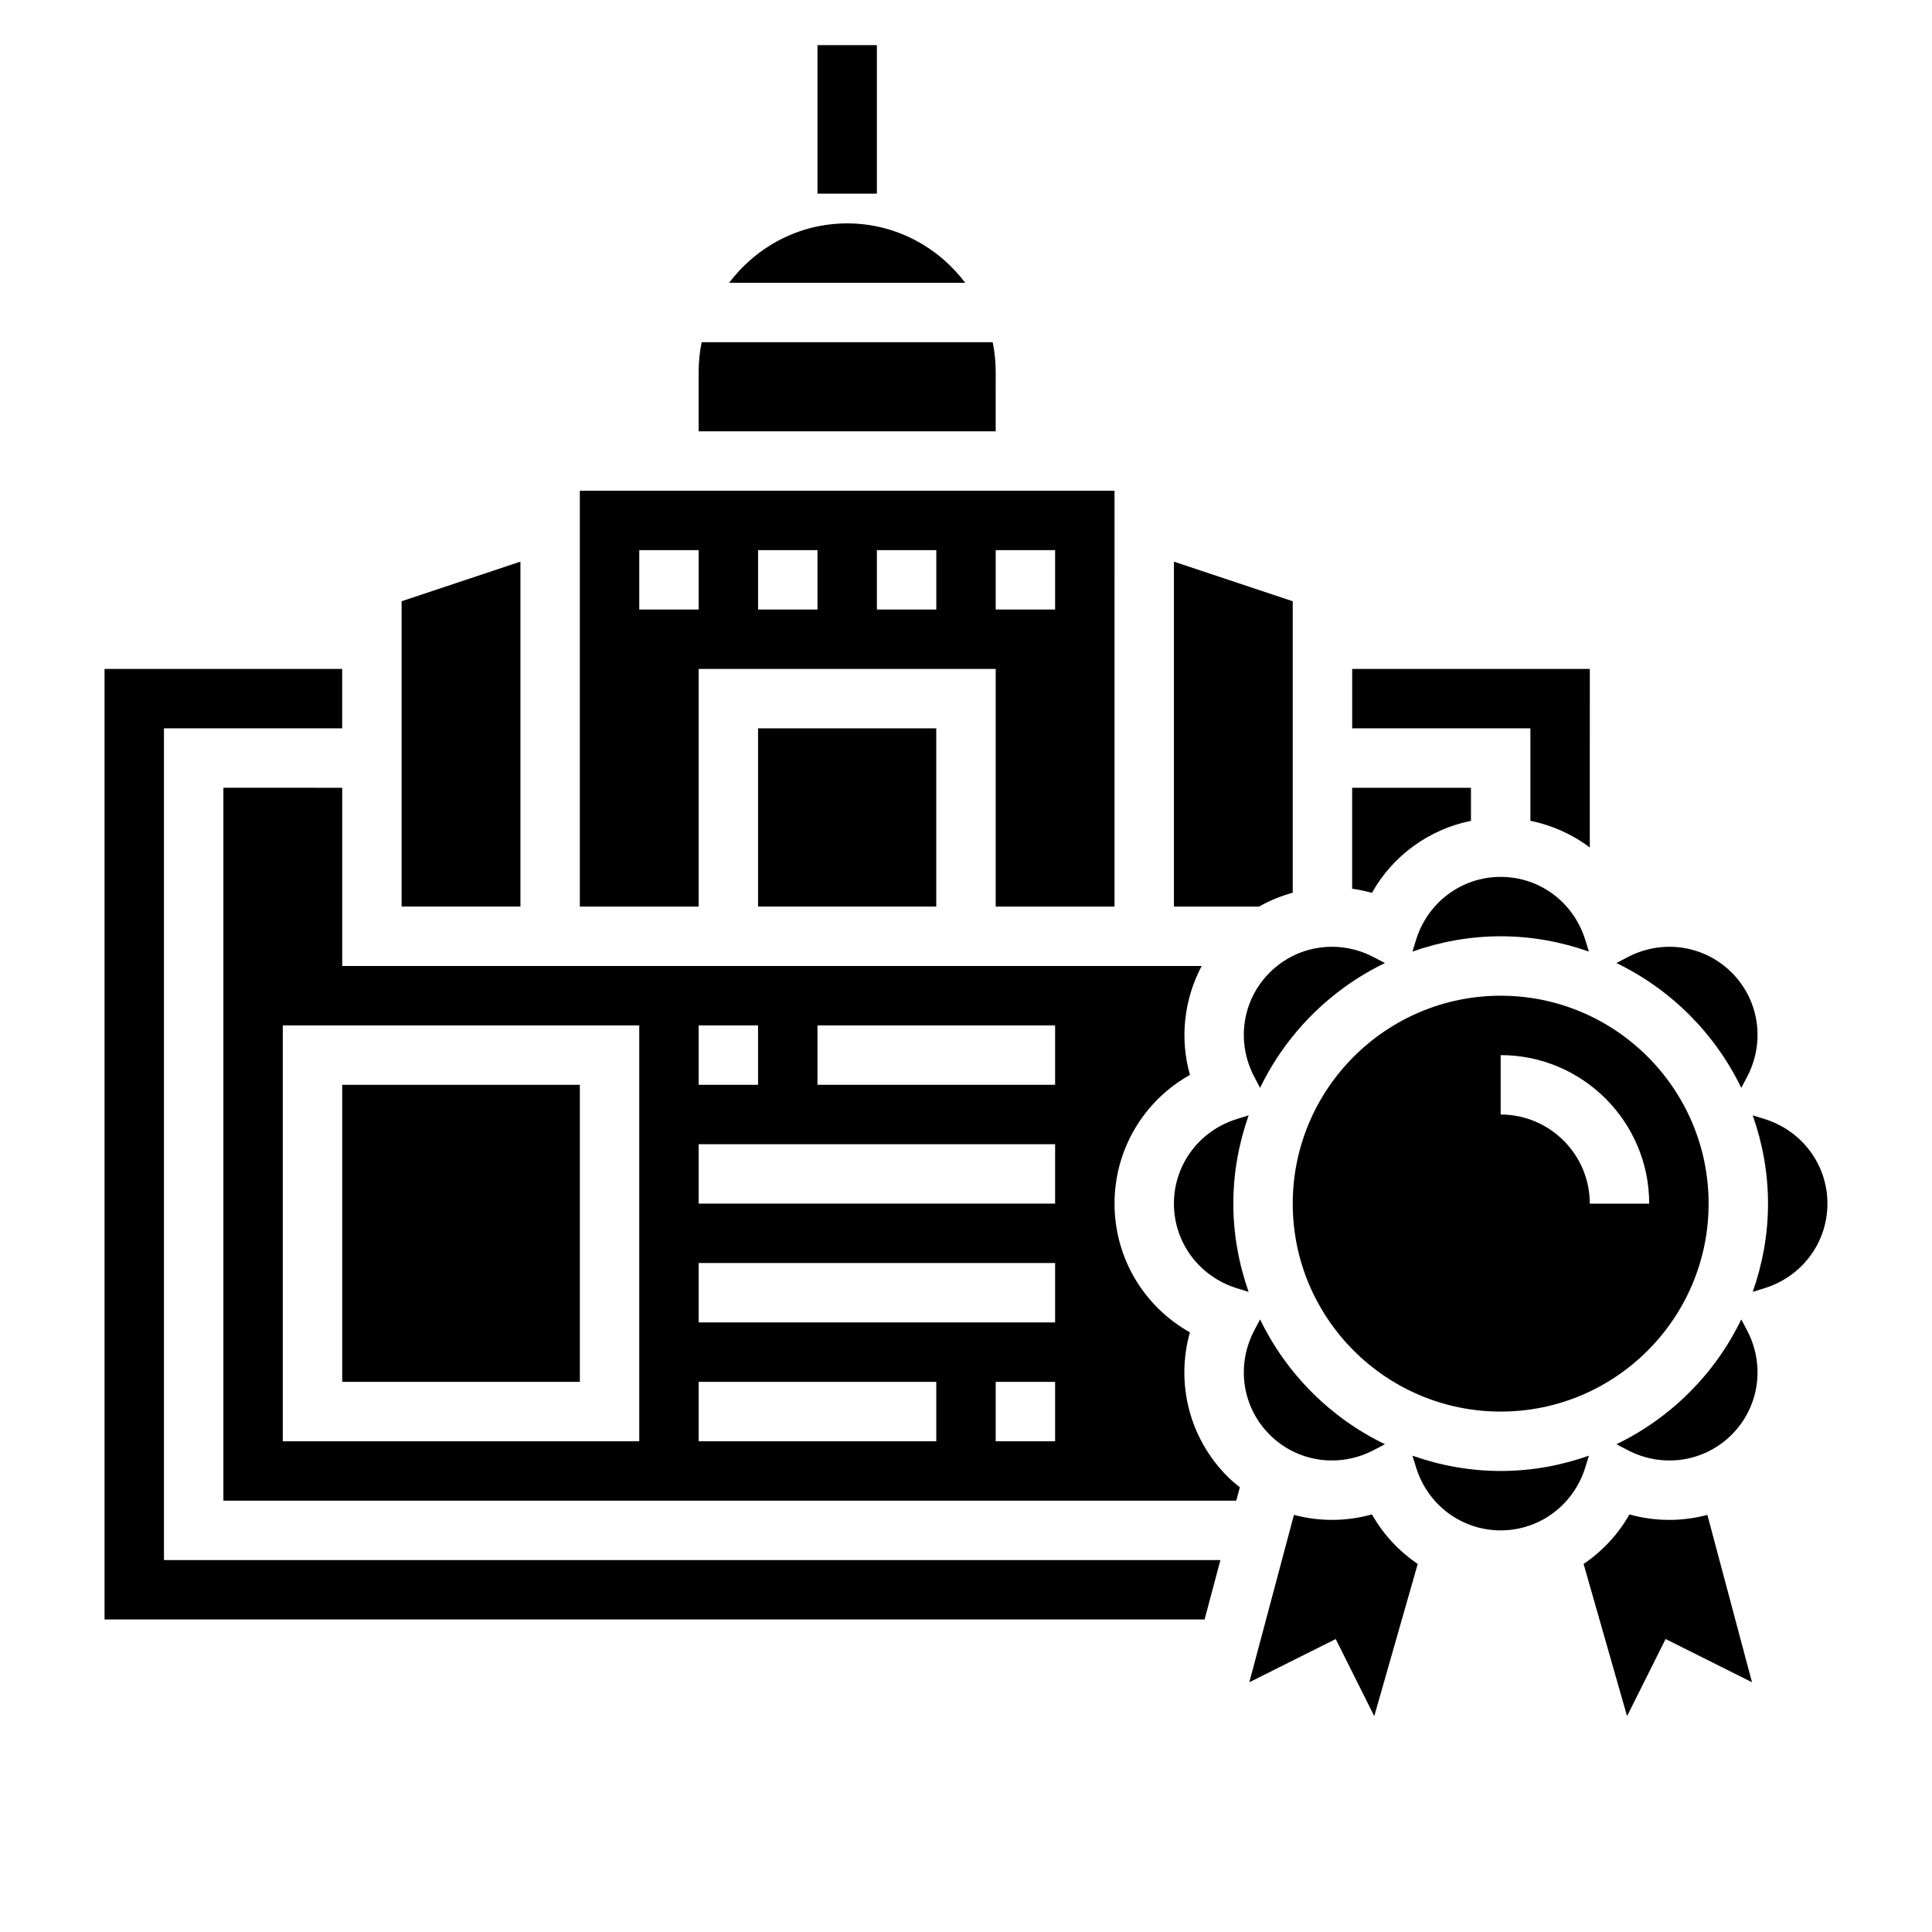 <?xml version="1.0" encoding="UTF-8"?>
<!-- Uploaded to: SVG Repo, www.svgrepo.com, Generator: SVG Repo Mixer Tools -->
<svg fill="#000000" width="800px" height="800px" version="1.1" viewBox="144 144 512 512" xmlns="http://www.w3.org/2000/svg">
 <g>
  <path d="m360.64 155.96h15.742v39.359h-15.742z"/>
  <path d="m471.77 440.55c-9.969 3.102-16.668 12.109-16.668 22.422s6.699 19.316 16.664 22.418l3.133 0.977c-2.578-7.336-4.051-15.195-4.051-23.395 0-8.203 1.473-16.059 4.055-23.387z"/>
  <path d="m368.51 203.2c-12.809 0-24.098 6.242-31.285 15.742h62.574c-7.195-9.5-18.484-15.742-31.289-15.742z"/>
  <path d="m486.59 380.58v-77.242l-31.488-10.492v91.41h22.555c2.832-1.613 5.84-2.824 8.934-3.676z"/>
  <path d="m281.92 292.84-31.488 10.496v80.914h31.488z"/>
  <path d="m344.89 337.02h47.23v47.23h-47.23z"/>
  <path d="m329.15 321.28h78.719v62.977h31.488l0.004-110.21h-141.7v110.21h31.488zm78.723-31.488h15.742v15.742h-15.742zm-31.488 0h15.742v15.742h-15.742zm-31.488 0h15.742v15.742h-15.742zm-31.488 0h15.742v15.742h-15.742z"/>
  <path d="m407.87 242.56c0-2.691-0.277-5.328-0.797-7.871h-77.129c-0.52 2.543-0.797 5.18-0.797 7.871v15.742h78.719z"/>
  <path d="m486.59 462.98c0 30.387 24.719 55.105 55.105 55.105 30.387 0 55.105-24.719 55.105-55.105 0-30.387-24.719-55.105-55.105-55.105-30.387 0-55.105 24.719-55.105 55.105zm55.105-39.363c21.703 0 39.359 17.656 39.359 39.359h-15.742c0-13.02-10.598-23.617-23.617-23.617z"/>
  <path d="m605.46 432.3 1.535-2.922c4.856-9.234 3.227-20.34-4.07-27.629-7.297-7.289-18.398-8.934-27.629-4.07l-2.922 1.535c14.43 6.977 26.113 18.656 33.086 33.086z"/>
  <path d="m476.4 429.38 1.535 2.922c6.965-14.43 18.656-26.113 33.086-33.086l-2.922-1.535c-9.234-4.863-20.34-3.219-27.629 4.07-7.301 7.289-8.93 18.398-4.07 27.629z"/>
  <path d="m565.08 396.18-0.977-3.133c-3.094-9.965-12.098-16.664-22.41-16.664s-19.316 6.699-22.418 16.664l-0.977 3.133c7.336-2.582 15.191-4.055 23.395-4.055 8.203 0 16.059 1.473 23.387 4.055z"/>
  <path d="m549.57 361.52c5.785 1.18 11.148 3.59 15.742 7.078l0.004-47.32h-62.977v15.742h47.23z"/>
  <path d="m533.82 361.52v-8.754h-31.488v26.758c1.754 0.242 3.512 0.598 5.242 1.086 5.574-9.918 15.145-16.82 26.246-19.09z"/>
  <path d="m187.45 337.02h47.234v-15.746h-62.977v251.91h291.52l4.195-15.746h-279.97z"/>
  <path d="m507.58 545.33c-6.848 1.922-13.973 1.914-20.672 0.133l-11.824 44.352 22.898-11.453 10.211 20.43 11.516-40.32c-4.918-3.363-9.121-7.789-12.129-13.141z"/>
  <path d="m459.34 497.09c-12.215-6.867-19.977-19.73-19.977-34.117 0-14.391 7.762-27.254 19.98-34.117-2.742-9.746-1.562-20.043 3.117-28.859h-227.77v-47.23l-31.488-0.004v188.93h268.42l0.945-3.535c-1.109-0.891-2.203-1.793-3.227-2.824-10.184-10.18-13.789-24.758-10.004-38.242zm-130.19-81.352h15.742v15.742h-15.742zm-15.742 110.21h-94.465v-110.21h94.465zm78.719 0h-62.977v-15.742h62.977zm31.488 0h-15.742v-15.742h15.742zm0-31.488h-94.465v-15.742h94.465zm0-31.484h-94.465v-15.742h94.465zm0-31.488h-62.977v-15.742h62.977z"/>
  <path d="m575.81 545.34c-3.008 5.344-7.211 9.77-12.137 13.129l11.516 40.32 10.211-20.43 22.898 11.453-11.824-44.352c-6.691 1.793-13.824 1.793-20.664-0.121z"/>
  <path d="m508.1 528.27 2.922-1.535c-14.43-6.965-26.113-18.656-33.086-33.086l-1.535 2.922c-4.856 9.234-3.227 20.34 4.07 27.629 7.277 7.289 18.387 8.926 27.629 4.07z"/>
  <path d="m565.08 529.77c-7.328 2.582-15.184 4.055-23.387 4.055-8.203 0-16.059-1.473-23.387-4.055l0.977 3.133c3.094 9.965 12.098 16.664 22.41 16.664s19.316-6.699 22.418-16.664z"/>
  <path d="m234.69 431.49h62.977v78.719h-62.977z"/>
  <path d="m611.62 440.55-3.133-0.977c2.582 7.336 4.055 15.195 4.055 23.398 0 8.203-1.473 16.059-4.055 23.387l3.133-0.977c9.969-3.094 16.668-12.102 16.668-22.41 0-10.312-6.699-19.32-16.668-22.422z"/>
  <path d="m605.46 493.65c-6.965 14.43-18.656 26.113-33.086 33.086l2.922 1.535c9.242 4.856 20.34 3.227 27.629-4.07 7.289-7.289 8.926-18.398 4.07-27.629z"/>
 </g>
</svg>